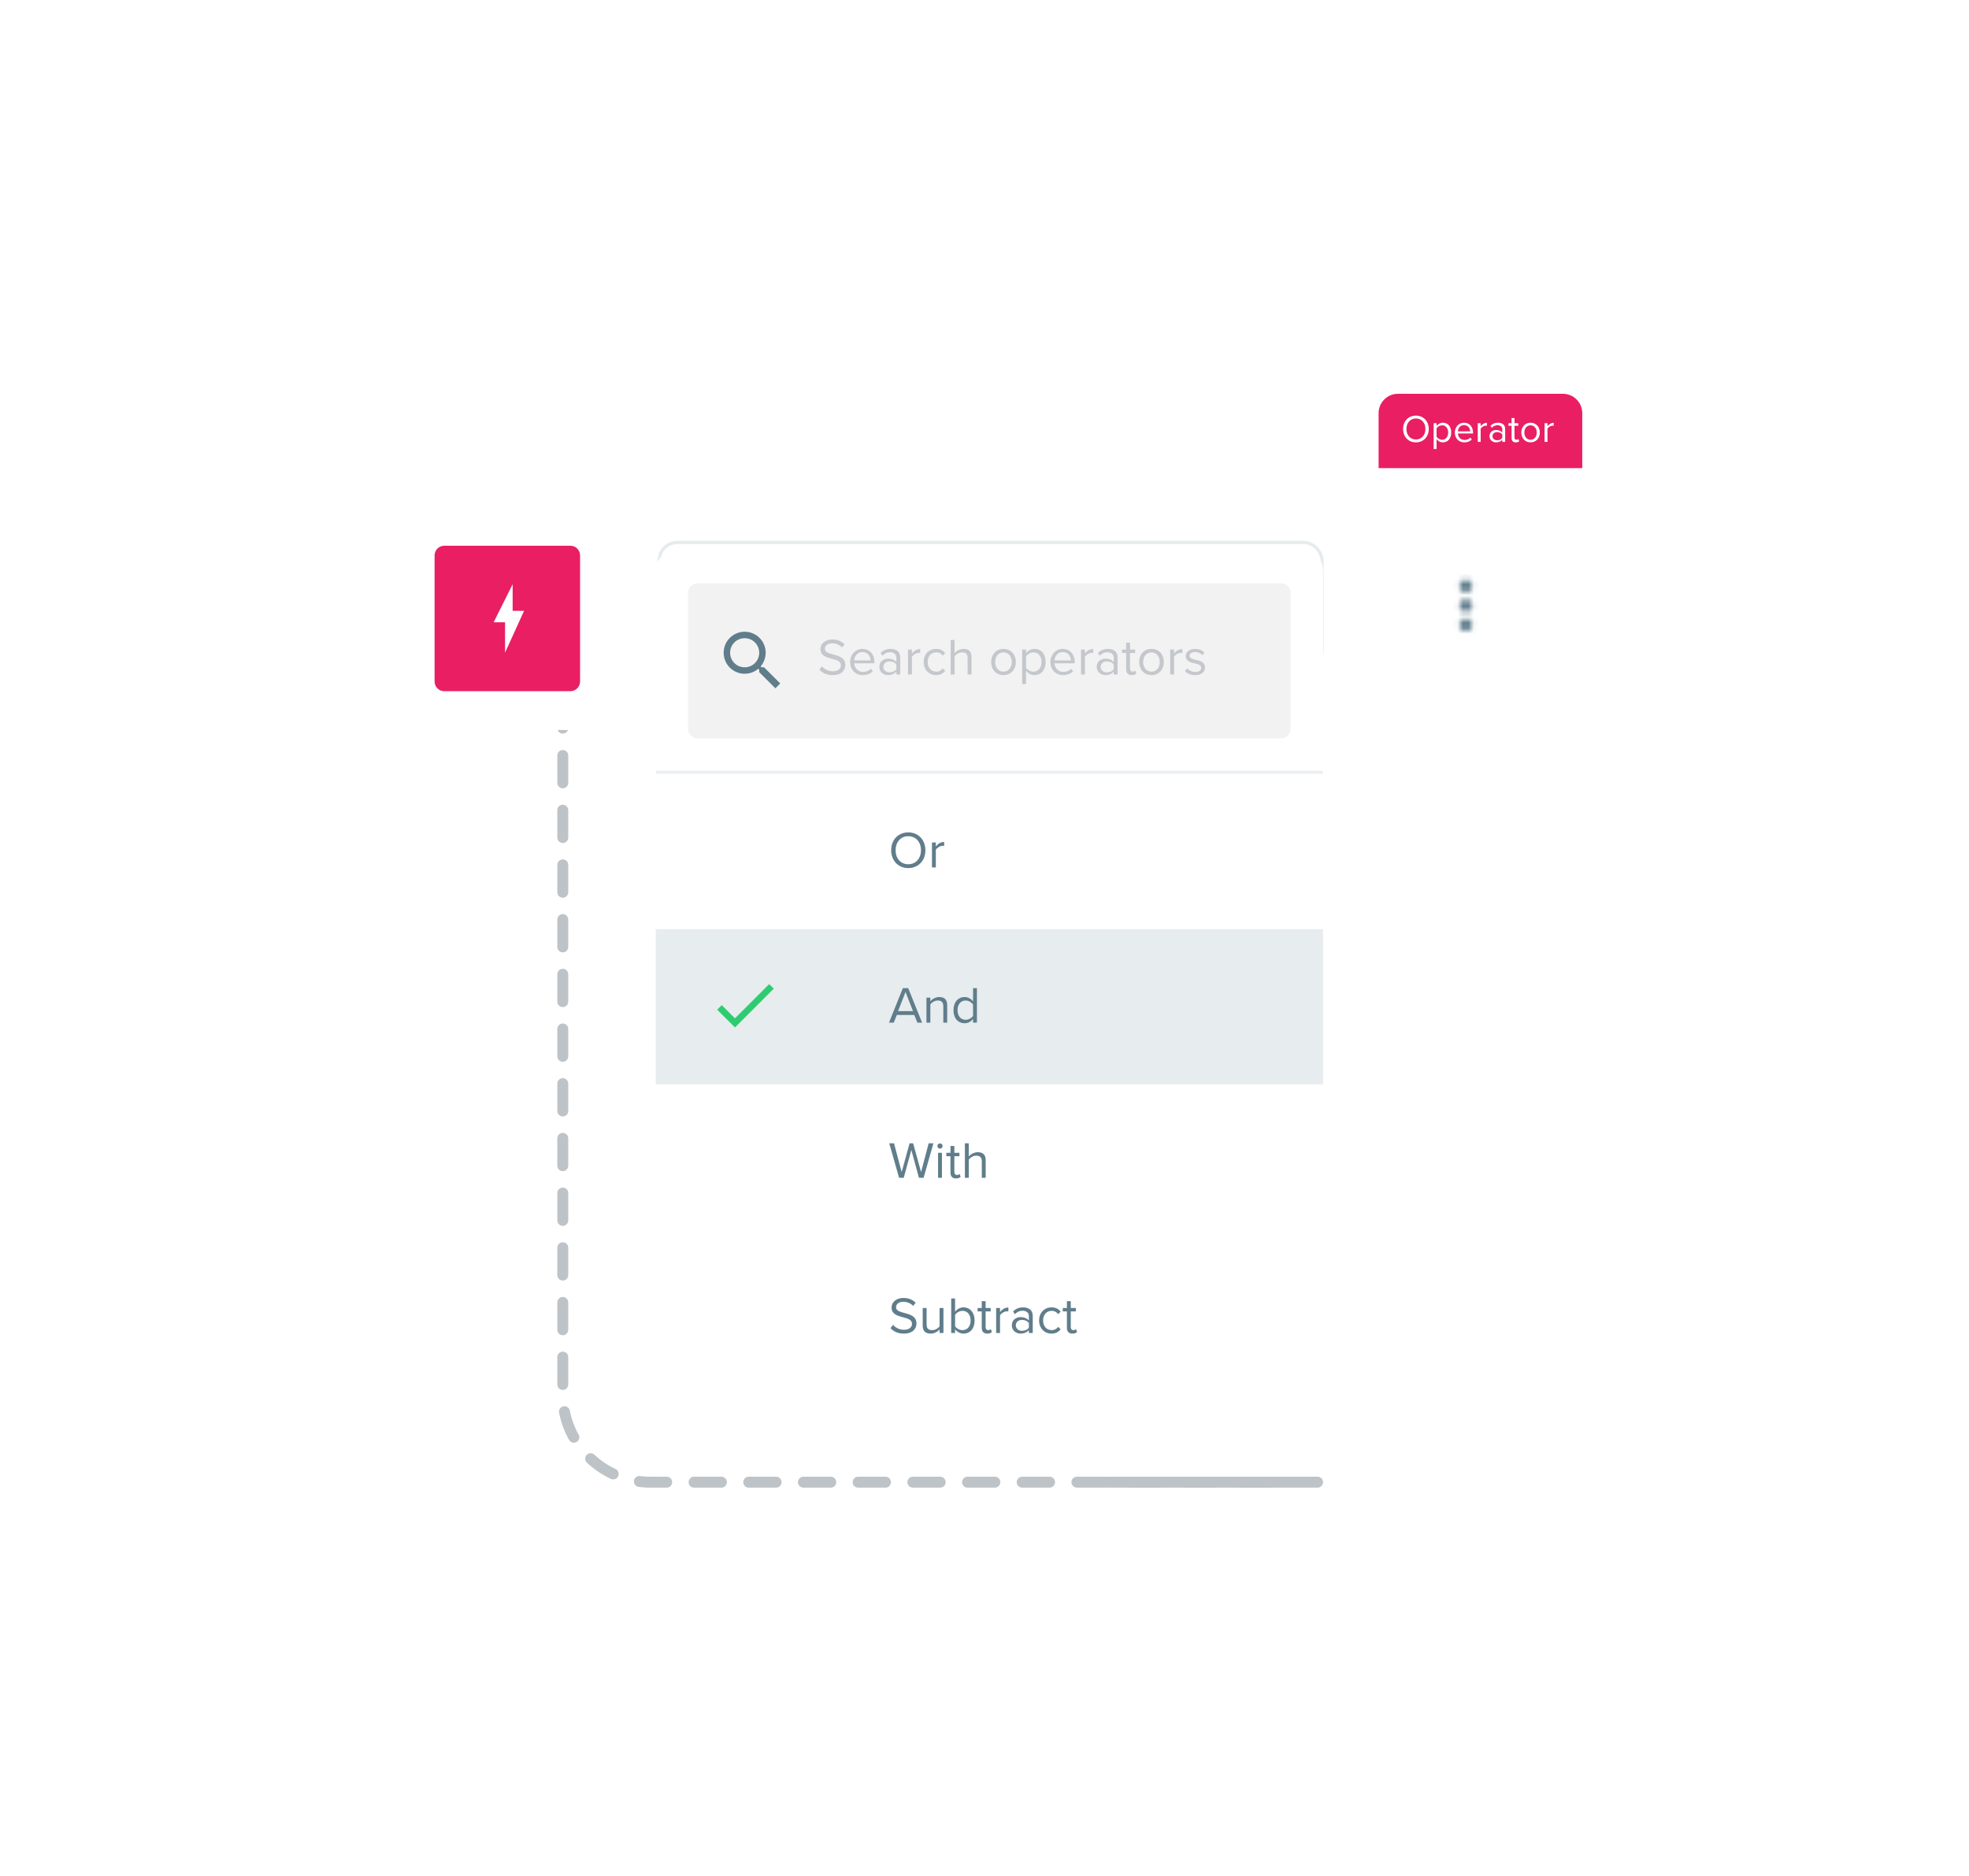 <svg width="360" height="343" viewBox="0 0 360 343" fill="none" xmlns="http://www.w3.org/2000/svg">
<path d="M231.895 271L118.895 271C110.059 271 102.895 263.837 102.895 255L102.895 128" stroke="#BDC3C7" stroke-width="2" stroke-linecap="round" stroke-dasharray="5 5"/>
<path d="M202.536 271L240.895 271" stroke="#BDC3C7" stroke-width="2" stroke-linecap="round"/>
<path d="M252.053 75.546C252.053 73.588 253.641 72 255.599 72H285.744C287.703 72 289.291 73.588 289.291 75.546V85.595H252.053V75.546Z" fill="#E91E63"/>
<path d="M256.533 78.437C256.533 79.834 257.476 80.882 258.879 80.882C260.275 80.882 261.225 79.834 261.225 78.437C261.225 77.041 260.275 75.992 258.879 75.992C257.476 75.992 256.533 77.041 256.533 78.437ZM260.615 78.437C260.615 79.536 259.935 80.358 258.879 80.358C257.816 80.358 257.143 79.536 257.143 78.437C257.143 77.332 257.816 76.517 258.879 76.517C259.935 76.517 260.615 77.332 260.615 78.437ZM262.654 80.28C262.93 80.663 263.341 80.882 263.809 80.882C264.709 80.882 265.333 80.188 265.333 79.082C265.333 77.97 264.709 77.289 263.809 77.289C263.327 77.289 262.902 77.537 262.654 77.885V77.374H262.122V82.101H262.654V80.28ZM264.773 79.082C264.773 79.841 264.362 80.408 263.674 80.408C263.256 80.408 262.838 80.152 262.654 79.855V78.31C262.838 78.012 263.256 77.764 263.674 77.764C264.362 77.764 264.773 78.324 264.773 79.082ZM265.993 79.082C265.993 80.152 266.723 80.882 267.737 80.882C268.297 80.882 268.757 80.698 269.098 80.358L268.842 80.011C268.573 80.287 268.176 80.443 267.786 80.443C267.049 80.443 266.596 79.904 266.553 79.26H269.324V79.125C269.324 78.097 268.715 77.289 267.68 77.289C266.702 77.289 265.993 78.09 265.993 79.082ZM267.673 77.729C268.453 77.729 268.793 78.359 268.8 78.87H266.553C266.582 78.345 266.943 77.729 267.673 77.729ZM270.717 80.797V78.374C270.873 78.097 271.319 77.828 271.645 77.828C271.73 77.828 271.794 77.835 271.858 77.849V77.303C271.39 77.303 270.993 77.566 270.717 77.927V77.374H270.185V80.797H270.717ZM275.196 80.797V78.445C275.196 77.615 274.594 77.289 273.871 77.289C273.311 77.289 272.872 77.474 272.503 77.856L272.751 78.225C273.056 77.899 273.389 77.75 273.8 77.75C274.296 77.75 274.665 78.012 274.665 78.473V79.089C274.388 78.77 273.999 78.622 273.531 78.622C272.95 78.622 272.333 78.983 272.333 79.749C272.333 80.493 272.95 80.882 273.531 80.882C273.992 80.882 274.381 80.719 274.665 80.408V80.797H275.196ZM274.665 80.075C274.459 80.358 274.098 80.5 273.722 80.5C273.226 80.5 272.879 80.188 272.879 79.756C272.879 79.316 273.226 79.004 273.722 79.004C274.098 79.004 274.459 79.146 274.665 79.43V80.075ZM277.127 80.882C277.438 80.882 277.63 80.79 277.764 80.663L277.608 80.266C277.538 80.344 277.396 80.408 277.247 80.408C277.013 80.408 276.9 80.223 276.9 79.968V77.842H277.594V77.374H276.9V76.439H276.368V77.374H275.801V77.842H276.368V80.082C276.368 80.592 276.623 80.882 277.127 80.882ZM279.84 80.882C280.882 80.882 281.534 80.075 281.534 79.082C281.534 78.09 280.882 77.289 279.84 77.289C278.799 77.289 278.147 78.09 278.147 79.082C278.147 80.075 278.799 80.882 279.84 80.882ZM279.84 80.408C279.11 80.408 278.699 79.784 278.699 79.082C278.699 78.388 279.11 77.764 279.84 77.764C280.57 77.764 280.974 78.388 280.974 79.082C280.974 79.784 280.57 80.408 279.84 80.408ZM282.932 80.797V78.374C283.088 78.097 283.535 77.828 283.861 77.828C283.946 77.828 284.01 77.835 284.073 77.849V77.303C283.606 77.303 283.209 77.566 282.932 77.927V77.374H282.401V80.797H282.932Z" fill="white"/>
<g filter="url(#filter0_d_10_163331)">
<path d="M70 89.141C70 87.183 71.588 85.595 73.546 85.595H289.291V127.562C289.291 129.52 287.703 131.108 285.744 131.108H73.546C71.588 131.108 70 129.52 70 127.562V89.141Z" fill="white"/>
<g filter="url(#filter1_d_10_163331)">
<g clip-path="url(#clip0_10_163331)">
<path d="M79.457 96.825C79.457 95.846 80.251 95.052 81.231 95.052H104.283C105.262 95.052 106.056 95.846 106.056 96.825V119.877C106.056 120.857 105.262 121.651 104.283 121.651H81.231C80.251 121.651 79.457 120.857 79.457 119.877V96.825Z" fill="#E91E63"/>
<path d="M93.73 106.961H95.816L92.339 114.61V109.047H90.253L93.73 102.093V106.961Z" fill="white"/>
</g>
</g>
<rect x="120.242" y="96.53" width="121.763" height="23.643" rx="3.546" fill="white"/>
<g clip-path="url(#clip1_10_163331)">
<path d="M126.512 109.371C127.032 109.958 127.836 110.374 128.933 110.374C130.635 110.374 131.26 109.437 131.26 108.52C131.26 107.196 130.087 106.875 129.056 106.6C128.252 106.383 127.524 106.194 127.524 105.56C127.524 104.964 128.063 104.558 128.82 104.558C129.51 104.558 130.172 104.794 130.645 105.314L131.118 104.737C130.588 104.179 129.841 103.858 128.876 103.858C127.637 103.858 126.711 104.567 126.711 105.607C126.711 106.846 127.836 107.13 128.848 107.395C129.68 107.622 130.446 107.83 130.446 108.586C130.446 109.069 130.087 109.674 128.961 109.674C128.072 109.674 127.392 109.239 126.975 108.775L126.512 109.371ZM132.399 107.972C132.399 109.4 133.373 110.374 134.725 110.374C135.472 110.374 136.087 110.128 136.541 109.674L136.2 109.21C135.841 109.579 135.311 109.787 134.791 109.787C133.808 109.787 133.202 109.069 133.146 108.208H136.844V108.028C136.844 106.657 136.03 105.579 134.649 105.579C133.344 105.579 132.399 106.648 132.399 107.972ZM134.64 106.165C135.68 106.165 136.134 107.007 136.144 107.688H133.146C133.184 106.988 133.666 106.165 134.64 106.165ZM138.962 110.26V103.952H138.252V110.26H138.962ZM140.372 107.972C140.372 109.4 141.346 110.374 142.698 110.374C143.446 110.374 144.06 110.128 144.514 109.674L144.174 109.21C143.814 109.579 143.285 109.787 142.765 109.787C141.781 109.787 141.176 109.069 141.119 108.208H144.817V108.028C144.817 106.657 144.003 105.579 142.623 105.579C141.318 105.579 140.372 106.648 140.372 107.972ZM142.613 106.165C143.654 106.165 144.108 107.007 144.117 107.688H141.119C141.157 106.988 141.639 106.165 142.613 106.165ZM145.961 107.972C145.961 109.333 146.878 110.374 148.24 110.374C149.072 110.374 149.564 110.033 149.914 109.579L149.441 109.144C149.139 109.551 148.751 109.74 148.278 109.74C147.304 109.74 146.699 108.984 146.699 107.972C146.699 106.96 147.304 106.213 148.278 106.213C148.751 106.213 149.139 106.392 149.441 106.808L149.914 106.373C149.564 105.919 149.072 105.579 148.24 105.579C146.878 105.579 145.961 106.619 145.961 107.972ZM152.322 110.374C152.738 110.374 152.994 110.251 153.173 110.081L152.965 109.551C152.871 109.655 152.681 109.74 152.483 109.74C152.171 109.74 152.019 109.494 152.019 109.154V106.317H152.946V105.692H152.019V104.444H151.31V105.692H150.554V106.317H151.31V109.305C151.31 109.986 151.651 110.374 152.322 110.374ZM156.68 107.111C156.68 108.974 157.937 110.374 159.81 110.374C161.673 110.374 162.94 108.974 162.94 107.111C162.94 105.248 161.673 103.848 159.81 103.848C157.937 103.848 156.68 105.248 156.68 107.111ZM162.127 107.111C162.127 108.577 161.219 109.674 159.81 109.674C158.391 109.674 157.493 108.577 157.493 107.111C157.493 105.636 158.391 104.548 159.81 104.548C161.219 104.548 162.127 105.636 162.127 107.111ZM165.107 109.57C165.476 110.081 166.025 110.374 166.649 110.374C167.85 110.374 168.682 109.447 168.682 107.972C168.682 106.487 167.85 105.579 166.649 105.579C166.006 105.579 165.438 105.91 165.107 106.373V105.692H164.398V112H165.107V109.57ZM167.935 107.972C167.935 108.984 167.387 109.74 166.469 109.74C165.911 109.74 165.353 109.4 165.107 109.002V106.941C165.353 106.544 165.911 106.213 166.469 106.213C167.387 106.213 167.935 106.96 167.935 107.972ZM169.824 107.972C169.824 109.4 170.798 110.374 172.15 110.374C172.898 110.374 173.512 110.128 173.966 109.674L173.626 109.21C173.266 109.579 172.737 109.787 172.217 109.787C171.233 109.787 170.628 109.069 170.571 108.208H174.269V108.028C174.269 106.657 173.456 105.579 172.075 105.579C170.77 105.579 169.824 106.648 169.824 107.972ZM172.065 106.165C173.106 106.165 173.56 107.007 173.569 107.688H170.571C170.609 106.988 171.091 106.165 172.065 106.165ZM176.387 110.26V107.026C176.595 106.657 177.191 106.298 177.626 106.298C177.739 106.298 177.825 106.307 177.91 106.326V105.598C177.286 105.598 176.756 105.948 176.387 106.43V105.692H175.678V110.26H176.387ZM182.625 110.26V107.12C182.625 106.014 181.821 105.579 180.856 105.579C180.109 105.579 179.523 105.825 179.031 106.335L179.362 106.827C179.769 106.392 180.213 106.194 180.762 106.194C181.424 106.194 181.916 106.544 181.916 107.158V107.981C181.547 107.555 181.027 107.357 180.402 107.357C179.627 107.357 178.804 107.839 178.804 108.861C178.804 109.854 179.627 110.374 180.402 110.374C181.017 110.374 181.537 110.156 181.916 109.74V110.26H182.625ZM181.916 109.296C181.641 109.674 181.159 109.863 180.658 109.863C179.996 109.863 179.532 109.447 179.532 108.87C179.532 108.284 179.996 107.868 180.658 107.868C181.159 107.868 181.641 108.057 181.916 108.435V109.296ZM185.461 110.374C185.877 110.374 186.132 110.251 186.312 110.081L186.104 109.551C186.009 109.655 185.82 109.74 185.621 109.74C185.309 109.74 185.158 109.494 185.158 109.154V106.317H186.085V105.692H185.158V104.444H184.449V105.692H183.692V106.317H184.449V109.305C184.449 109.986 184.789 110.374 185.461 110.374ZM189.342 110.374C190.733 110.374 191.603 109.296 191.603 107.972C191.603 106.648 190.733 105.579 189.342 105.579C187.952 105.579 187.082 106.648 187.082 107.972C187.082 109.296 187.952 110.374 189.342 110.374ZM189.342 109.74C188.368 109.74 187.82 108.908 187.82 107.972C187.82 107.045 188.368 106.213 189.342 106.213C190.316 106.213 190.855 107.045 190.855 107.972C190.855 108.908 190.316 109.74 189.342 109.74ZM193.728 110.26V107.026C193.936 106.657 194.532 106.298 194.967 106.298C195.081 106.298 195.166 106.307 195.251 106.326V105.598C194.627 105.598 194.097 105.948 193.728 106.43V105.692H193.019V110.26H193.728Z" fill="#343F51"/>
</g>
<g clip-path="url(#clip2_10_163331)">
<path d="M227.056 109.109C226.825 109.343 226.447 109.343 226.216 109.109L224.561 107.437C224.192 107.064 224.456 106.43 224.982 106.43H228.291C228.816 106.43 229.08 107.064 228.711 107.437L227.056 109.109Z" fill="#607D8B"/>
</g>
<rect x="120.537" y="96.825" width="121.171" height="23.052" rx="3.251" stroke="#607D8B" stroke-opacity="0.16" stroke-width="0.591"/>
<mask id="mask0_10_163331" style="mask-type:alpha" maskUnits="userSpaceOnUse" x="256" y="96" width="24" height="25">
<path d="M268.012 110.716C268.325 110.716 268.626 110.84 268.848 111.062C269.069 111.284 269.194 111.584 269.194 111.898C269.194 112.211 269.069 112.512 268.848 112.734C268.626 112.956 268.325 113.08 268.012 113.08C267.698 113.08 267.398 112.956 267.176 112.734C266.954 112.512 266.83 112.211 266.83 111.898C266.83 111.584 266.954 111.284 267.176 111.062C267.398 110.84 267.698 110.716 268.012 110.716ZM268.012 107.169C268.325 107.169 268.626 107.294 268.848 107.516C269.069 107.737 269.194 108.038 269.194 108.351C269.194 108.665 269.069 108.966 268.848 109.187C268.626 109.409 268.325 109.534 268.012 109.534C267.698 109.534 267.398 109.409 267.176 109.187C266.954 108.966 266.83 108.665 266.83 108.351C266.83 108.038 266.954 107.737 267.176 107.516C267.398 107.294 267.698 107.169 268.012 107.169V107.169ZM268.012 103.623C268.325 103.623 268.626 103.747 268.848 103.969C269.069 104.191 269.194 104.491 269.194 104.805C269.194 105.118 269.069 105.419 268.848 105.641C268.626 105.863 268.325 105.987 268.012 105.987C267.698 105.987 267.398 105.863 267.176 105.641C266.954 105.419 266.83 105.118 266.83 104.805C266.83 104.491 266.954 104.191 267.176 103.969C267.398 103.747 267.698 103.623 268.012 103.623Z" fill="black"/>
</mask>
<g mask="url(#mask0_10_163331)">
<rect x="256.19" y="96.53" width="23.643" height="23.643" fill="#607D8B"/>
</g>
</g>
<g filter="url(#filter2_d_10_163331)">
<g clip-path="url(#clip3_10_163331)">
<path d="M119.895 99.546C119.895 97.588 121.483 96 123.442 96H238.349C240.308 96 241.895 97.588 241.895 99.546V250.454C241.895 252.412 240.308 254 238.349 254H123.442C121.483 254 119.895 252.412 119.895 250.454V99.546Z" fill="white"/>
<path d="M125.806 103.684C125.806 102.705 126.6 101.911 127.579 101.911H234.211C235.191 101.911 235.985 102.705 235.985 103.684V128.509C235.985 129.489 235.191 130.283 234.211 130.283H127.579C126.6 130.283 125.806 129.489 125.806 128.509V103.684Z" fill="#F2F2F3"/>
<path opacity="0.24" d="M149.809 117.708C150.329 118.294 151.133 118.71 152.23 118.71C153.932 118.71 154.556 117.774 154.556 116.857C154.556 115.533 153.384 115.211 152.353 114.937C151.549 114.719 150.821 114.53 150.821 113.896C150.821 113.301 151.36 112.894 152.116 112.894C152.807 112.894 153.469 113.13 153.942 113.651L154.414 113.074C153.885 112.516 153.138 112.194 152.173 112.194C150.934 112.194 150.007 112.903 150.007 113.944C150.007 115.183 151.133 115.466 152.145 115.731C152.977 115.958 153.743 116.166 153.743 116.923C153.743 117.405 153.384 118.01 152.258 118.01C151.369 118.01 150.688 117.575 150.272 117.112L149.809 117.708ZM155.435 116.308C155.435 117.736 156.409 118.71 157.762 118.71C158.509 118.71 159.124 118.464 159.578 118.01L159.237 117.547C158.878 117.916 158.348 118.124 157.828 118.124C156.844 118.124 156.239 117.405 156.182 116.544H159.88V116.365C159.88 114.993 159.067 113.915 157.686 113.915C156.381 113.915 155.435 114.984 155.435 116.308ZM157.677 114.502C158.717 114.502 159.171 115.343 159.18 116.024H156.182C156.22 115.324 156.703 114.502 157.677 114.502ZM164.594 118.597V115.457C164.594 114.35 163.791 113.915 162.826 113.915C162.079 113.915 161.492 114.161 161.001 114.672L161.332 115.164C161.738 114.729 162.183 114.53 162.731 114.53C163.393 114.53 163.885 114.88 163.885 115.495V116.317C163.516 115.892 162.996 115.693 162.372 115.693C161.596 115.693 160.774 116.176 160.774 117.197C160.774 118.19 161.596 118.71 162.372 118.71C162.987 118.71 163.507 118.493 163.885 118.077V118.597H164.594ZM163.885 117.632C163.611 118.01 163.129 118.199 162.627 118.199C161.965 118.199 161.502 117.783 161.502 117.206C161.502 116.62 161.965 116.204 162.627 116.204C163.129 116.204 163.611 116.393 163.885 116.771V117.632ZM166.726 118.597V115.362C166.934 114.993 167.529 114.634 167.964 114.634C168.078 114.634 168.163 114.644 168.248 114.662V113.934C167.624 113.934 167.094 114.284 166.726 114.766V114.029H166.016V118.597H166.726ZM168.873 116.308C168.873 117.67 169.79 118.71 171.152 118.71C171.985 118.71 172.476 118.37 172.826 117.916L172.353 117.481C172.051 117.887 171.663 118.077 171.19 118.077C170.216 118.077 169.611 117.32 169.611 116.308C169.611 115.296 170.216 114.549 171.19 114.549C171.663 114.549 172.051 114.729 172.353 115.145L172.826 114.71C172.476 114.256 171.985 113.915 171.152 113.915C169.79 113.915 168.873 114.956 168.873 116.308ZM177.622 118.597V115.372C177.622 114.379 177.121 113.915 176.166 113.915C175.475 113.915 174.851 114.313 174.53 114.691V112.289H173.82V118.597H174.53V115.258C174.804 114.889 175.334 114.549 175.882 114.549C176.497 114.549 176.913 114.785 176.913 115.589V118.597H177.622ZM183.472 118.71C184.862 118.71 185.732 117.632 185.732 116.308C185.732 114.984 184.862 113.915 183.472 113.915C182.082 113.915 181.212 114.984 181.212 116.308C181.212 117.632 182.082 118.71 183.472 118.71ZM183.472 118.077C182.498 118.077 181.95 117.244 181.95 116.308C181.95 115.381 182.498 114.549 183.472 114.549C184.446 114.549 184.985 115.381 184.985 116.308C184.985 117.244 184.446 118.077 183.472 118.077ZM187.598 117.906C187.967 118.417 188.515 118.71 189.14 118.71C190.341 118.71 191.173 117.783 191.173 116.308C191.173 114.823 190.341 113.915 189.14 113.915C188.497 113.915 187.929 114.246 187.598 114.71V114.029H186.889V120.337H187.598V117.906ZM190.426 116.308C190.426 117.32 189.877 118.077 188.96 118.077C188.402 118.077 187.844 117.736 187.598 117.339V115.277C187.844 114.88 188.402 114.549 188.96 114.549C189.877 114.549 190.426 115.296 190.426 116.308ZM192.055 116.308C192.055 117.736 193.029 118.71 194.381 118.71C195.128 118.71 195.743 118.464 196.197 118.01L195.856 117.547C195.497 117.916 194.967 118.124 194.447 118.124C193.464 118.124 192.858 117.405 192.802 116.544H196.499V116.365C196.499 114.993 195.686 113.915 194.305 113.915C193 113.915 192.055 114.984 192.055 116.308ZM194.296 114.502C195.336 114.502 195.79 115.343 195.8 116.024H192.802C192.839 115.324 193.322 114.502 194.296 114.502ZM198.358 118.597V115.362C198.566 114.993 199.161 114.634 199.597 114.634C199.71 114.634 199.795 114.644 199.88 114.662V113.934C199.256 113.934 198.726 114.284 198.358 114.766V114.029H197.648V118.597H198.358ZM204.335 118.597V115.457C204.335 114.35 203.531 113.915 202.567 113.915C201.82 113.915 201.233 114.161 200.742 114.672L201.073 115.164C201.479 114.729 201.924 114.53 202.472 114.53C203.134 114.53 203.626 114.88 203.626 115.495V116.317C203.257 115.892 202.737 115.693 202.113 115.693C201.337 115.693 200.515 116.176 200.515 117.197C200.515 118.19 201.337 118.71 202.113 118.71C202.728 118.71 203.248 118.493 203.626 118.077V118.597H204.335ZM203.626 117.632C203.352 118.01 202.869 118.199 202.368 118.199C201.706 118.199 201.243 117.783 201.243 117.206C201.243 116.62 201.706 116.204 202.368 116.204C202.869 116.204 203.352 116.393 203.626 116.771V117.632ZM206.911 118.71C207.327 118.71 207.582 118.587 207.762 118.417L207.554 117.887C207.459 117.991 207.27 118.077 207.072 118.077C206.76 118.077 206.608 117.831 206.608 117.49V114.653H207.535V114.029H206.608V112.78H205.899V114.029H205.142V114.653H205.899V117.641C205.899 118.322 206.24 118.71 206.911 118.71ZM210.533 118.71C211.923 118.71 212.793 117.632 212.793 116.308C212.793 114.984 211.923 113.915 210.533 113.915C209.142 113.915 208.272 114.984 208.272 116.308C208.272 117.632 209.142 118.71 210.533 118.71ZM210.533 118.077C209.558 118.077 209.01 117.244 209.01 116.308C209.01 115.381 209.558 114.549 210.533 114.549C211.507 114.549 212.046 115.381 212.046 116.308C212.046 117.244 211.507 118.077 210.533 118.077ZM214.658 118.597V115.362C214.867 114.993 215.462 114.634 215.897 114.634C216.011 114.634 216.096 114.644 216.181 114.662V113.934C215.557 113.934 215.027 114.284 214.658 114.766V114.029H213.949V118.597H214.658ZM216.674 117.991C217.137 118.483 217.771 118.71 218.518 118.71C219.7 118.71 220.315 118.095 220.315 117.329C220.315 116.317 219.397 116.09 218.603 115.911C218.007 115.769 217.487 115.627 217.487 115.183C217.487 114.776 217.875 114.492 218.499 114.492C219.085 114.492 219.586 114.738 219.861 115.069L220.192 114.577C219.823 114.208 219.274 113.915 218.499 113.915C217.411 113.915 216.797 114.521 216.797 115.23C216.797 116.176 217.676 116.384 218.452 116.563C219.066 116.715 219.624 116.875 219.624 117.377C219.624 117.821 219.246 118.133 218.546 118.133C217.922 118.133 217.345 117.831 217.042 117.481L216.674 117.991Z" fill="#343F51"/>
<path d="M136.15 110.777C137.169 110.777 138.146 111.182 138.867 111.902C139.587 112.623 139.992 113.6 139.992 114.619C139.992 115.571 139.643 116.445 139.07 117.119L139.23 117.279H139.697L142.652 120.234L141.765 121.121L138.81 118.165V117.699L138.65 117.539C137.977 118.112 137.102 118.461 136.15 118.461C135.131 118.461 134.154 118.056 133.433 117.336C132.713 116.615 132.308 115.638 132.308 114.619C132.308 113.6 132.713 112.623 133.433 111.902C134.154 111.182 135.131 110.777 136.15 110.777V110.777ZM136.15 111.959C134.672 111.959 133.49 113.141 133.49 114.619C133.49 116.097 134.672 117.279 136.15 117.279C137.628 117.279 138.81 116.097 138.81 114.619C138.81 113.141 137.628 111.959 136.15 111.959Z" fill="#607D8B"/>
<g opacity="0.24">
<line x1="119.895" y1="136.489" x2="241.895" y2="136.489" stroke="#B0BEC5" stroke-width="0.591"/>
</g>
<g clip-path="url(#clip4_10_163331)">
<rect width="122" height="28.372" transform="translate(119.895 136.785)" fill="white"/>
<path d="M162.936 150.728C162.936 152.591 164.193 153.991 166.066 153.991C167.929 153.991 169.196 152.591 169.196 150.728C169.196 148.865 167.929 147.465 166.066 147.465C164.193 147.465 162.936 148.865 162.936 150.728ZM168.383 150.728C168.383 152.194 167.475 153.291 166.066 153.291C164.647 153.291 163.749 152.194 163.749 150.728C163.749 149.253 164.647 148.165 166.066 148.165C167.475 148.165 168.383 149.253 168.383 150.728ZM171.103 153.877V150.643C171.311 150.274 171.907 149.915 172.342 149.915C172.456 149.915 172.541 149.924 172.626 149.943V149.215C172.002 149.215 171.472 149.565 171.103 150.047V149.31H170.394V153.877H171.103Z" fill="#607D8B"/>
<rect width="122" height="28.372" transform="translate(119.895 165.156)" fill="#E7ECEE"/>
<path d="M168.591 182.249L166.047 175.941H165.073L162.538 182.249H163.408L163.966 180.85H167.163L167.721 182.249H168.591ZM166.926 180.15H164.193L165.565 176.641L166.926 180.15ZM173.18 182.249V179.043C173.18 178.05 172.678 177.568 171.723 177.568C171.042 177.568 170.418 177.965 170.097 178.344V177.682H169.387V182.249H170.097V178.911C170.361 178.542 170.891 178.202 171.449 178.202C172.064 178.202 172.47 178.457 172.47 179.261V182.249H173.18ZM178.616 182.249V175.941H177.906V178.372C177.537 177.871 176.979 177.568 176.365 177.568C175.164 177.568 174.331 178.514 174.331 179.97C174.331 181.455 175.173 182.363 176.365 182.363C177.008 182.363 177.566 182.032 177.906 181.568V182.249H178.616ZM177.906 181.01C177.651 181.408 177.102 181.729 176.535 181.729C175.618 181.729 175.069 180.982 175.069 179.97C175.069 178.958 175.618 178.202 176.535 178.202C177.102 178.202 177.651 178.542 177.906 178.939V181.01Z" fill="#607D8B"/>
<path d="M141.47 176.038L134.377 183.131L131.126 179.88L131.959 179.047L134.377 181.458L140.636 175.205L141.47 176.038Z" fill="#2ECC71"/>
<path d="M168.865 210.621L170.662 204.313H169.792L168.402 209.571L166.955 204.313H166.302L164.855 209.571L163.456 204.313H162.586L164.382 210.621H165.234L166.624 205.533L168.014 210.621H168.865ZM171.861 205.287C172.126 205.287 172.344 205.07 172.344 204.805C172.344 204.54 172.126 204.332 171.861 204.332C171.606 204.332 171.389 204.54 171.389 204.805C171.389 205.07 171.606 205.287 171.861 205.287ZM172.221 210.621V206.053H171.511V210.621H172.221ZM174.789 210.735C175.206 210.735 175.461 210.612 175.641 210.441L175.433 209.912C175.338 210.016 175.149 210.101 174.95 210.101C174.638 210.101 174.487 209.855 174.487 209.515V206.677H175.414V206.053H174.487V204.805H173.778V206.053H173.021V206.677H173.778V209.666C173.778 210.347 174.118 210.735 174.789 210.735ZM180.217 210.621V207.396C180.217 206.403 179.716 205.94 178.761 205.94C178.071 205.94 177.446 206.337 177.125 206.715V204.313H176.416V210.621H177.125V207.283C177.399 206.914 177.929 206.573 178.477 206.573C179.092 206.573 179.508 206.81 179.508 207.614V210.621H180.217Z" fill="#607D8B"/>
<path d="M162.813 238.104C163.333 238.691 164.137 239.107 165.234 239.107C166.936 239.107 167.56 238.17 167.56 237.253C167.56 235.929 166.387 235.607 165.357 235.333C164.553 235.116 163.824 234.927 163.824 234.293C163.824 233.697 164.364 233.29 165.12 233.29C165.811 233.29 166.473 233.527 166.945 234.047L167.418 233.47C166.889 232.912 166.142 232.591 165.177 232.591C163.938 232.591 163.011 233.3 163.011 234.34C163.011 235.579 164.137 235.863 165.149 236.128C165.981 236.355 166.747 236.563 166.747 237.319C166.747 237.802 166.387 238.407 165.262 238.407C164.373 238.407 163.692 237.972 163.276 237.508L162.813 238.104ZM172.496 238.993V234.425H171.787V237.783C171.522 238.151 170.993 238.473 170.435 238.473C169.82 238.473 169.413 238.237 169.413 237.433V234.425H168.704V237.65C168.704 238.643 169.205 239.107 170.16 239.107C170.841 239.107 171.437 238.747 171.787 238.35V238.993H172.496ZM174.622 238.993V238.312C174.963 238.776 175.52 239.107 176.164 239.107C177.355 239.107 178.197 238.199 178.197 236.714C178.197 235.258 177.355 234.312 176.164 234.312C175.539 234.312 174.991 234.614 174.622 235.116V232.685H173.913V238.993H174.622ZM174.622 235.683C174.868 235.286 175.426 234.945 175.984 234.945C176.911 234.945 177.459 235.702 177.459 236.714C177.459 237.726 176.911 238.473 175.984 238.473C175.426 238.473 174.868 238.151 174.622 237.754V235.683ZM180.506 239.107C180.922 239.107 181.178 238.984 181.357 238.813L181.149 238.284C181.055 238.388 180.866 238.473 180.667 238.473C180.355 238.473 180.204 238.227 180.204 237.887V235.049H181.131V234.425H180.204V233.177H179.494V234.425H178.738V235.049H179.494V238.038C179.494 238.719 179.835 239.107 180.506 239.107ZM182.842 238.993V235.759C183.05 235.39 183.646 235.031 184.081 235.031C184.194 235.031 184.279 235.04 184.364 235.059V234.331C183.74 234.331 183.211 234.681 182.842 235.163V234.425H182.132V238.993H182.842ZM188.82 238.993V235.853C188.82 234.747 188.016 234.312 187.051 234.312C186.304 234.312 185.718 234.558 185.226 235.068L185.557 235.56C185.963 235.125 186.408 234.927 186.956 234.927C187.618 234.927 188.11 235.276 188.11 235.891V236.714C187.741 236.288 187.221 236.09 186.597 236.09C185.822 236.09 184.999 236.572 184.999 237.593C184.999 238.587 185.822 239.107 186.597 239.107C187.212 239.107 187.732 238.889 188.11 238.473V238.993H188.82ZM188.11 238.029C187.836 238.407 187.354 238.596 186.852 238.596C186.19 238.596 185.727 238.18 185.727 237.603C185.727 237.017 186.19 236.6 186.852 236.6C187.354 236.6 187.836 236.79 188.11 237.168V238.029ZM189.977 236.705C189.977 238.066 190.894 239.107 192.256 239.107C193.088 239.107 193.58 238.766 193.93 238.312L193.457 237.877C193.154 238.284 192.766 238.473 192.294 238.473C191.319 238.473 190.714 237.716 190.714 236.705C190.714 235.693 191.319 234.945 192.294 234.945C192.766 234.945 193.154 235.125 193.457 235.541L193.93 235.106C193.58 234.652 193.088 234.312 192.256 234.312C190.894 234.312 189.977 235.352 189.977 236.705ZM196.078 239.107C196.494 239.107 196.749 238.984 196.929 238.813L196.721 238.284C196.626 238.388 196.437 238.473 196.238 238.473C195.926 238.473 195.775 238.227 195.775 237.887V235.049H196.702V234.425H195.775V233.177H195.066V234.425H194.309V235.049H195.066V238.038C195.066 238.719 195.406 239.107 196.078 239.107Z" fill="#607D8B"/>
</g>
</g>
</g>
<defs>
<filter id="filter0_d_10_163331" x="65.271" y="83.231" width="228.748" height="54.971" filterUnits="userSpaceOnUse" color-interpolation-filters="sRGB">
<feFlood flood-opacity="0" result="BackgroundImageFix"/>
<feColorMatrix in="SourceAlpha" type="matrix" values="0 0 0 0 0 0 0 0 0 0 0 0 0 0 0 0 0 0 127 0" result="hardAlpha"/>
<feOffset dy="2.364"/>
<feGaussianBlur stdDeviation="2.364"/>
<feColorMatrix type="matrix" values="0 0 0 0 0.329 0 0 0 0 0.431 0 0 0 0 0.478 0 0 0 0.24 0"/>
<feBlend mode="multiply" in2="BackgroundImageFix" result="effect1_dropShadow_10_163331"/>
<feBlend mode="normal" in="SourceGraphic" in2="effect1_dropShadow_10_163331" result="shape"/>
</filter>
<filter id="filter1_d_10_163331" x="74.729" y="92.688" width="36.056" height="36.056" filterUnits="userSpaceOnUse" color-interpolation-filters="sRGB">
<feFlood flood-opacity="0" result="BackgroundImageFix"/>
<feColorMatrix in="SourceAlpha" type="matrix" values="0 0 0 0 0 0 0 0 0 0 0 0 0 0 0 0 0 0 127 0" result="hardAlpha"/>
<feOffset dy="2.364"/>
<feGaussianBlur stdDeviation="2.364"/>
<feColorMatrix type="matrix" values="0 0 0 0 0.329 0 0 0 0 0.431 0 0 0 0 0.478 0 0 0 0.24 0"/>
<feBlend mode="multiply" in2="BackgroundImageFix" result="effect1_dropShadow_10_163331"/>
<feBlend mode="normal" in="SourceGraphic" in2="effect1_dropShadow_10_163331" result="shape"/>
</filter>
<filter id="filter2_d_10_163331" x="110.438" y="91.271" width="140.915" height="176.915" filterUnits="userSpaceOnUse" color-interpolation-filters="sRGB">
<feFlood flood-opacity="0" result="BackgroundImageFix"/>
<feColorMatrix in="SourceAlpha" type="matrix" values="0 0 0 0 0 0 0 0 0 0 0 0 0 0 0 0 0 0 127 0" result="hardAlpha"/>
<feOffset dy="4.729"/>
<feGaussianBlur stdDeviation="4.729"/>
<feColorMatrix type="matrix" values="0 0 0 0 0.69 0 0 0 0 0.745 0 0 0 0 0.773 0 0 0 0.48 0"/>
<feBlend mode="multiply" in2="BackgroundImageFix" result="effect1_dropShadow_10_163331"/>
<feBlend mode="normal" in="SourceGraphic" in2="effect1_dropShadow_10_163331" result="shape"/>
</filter>
<clipPath id="clip0_10_163331">
<path d="M79.457 96.825C79.457 95.846 80.251 95.052 81.231 95.052H104.283C105.262 95.052 106.056 95.846 106.056 96.825V119.877C106.056 120.857 105.262 121.651 104.283 121.651H81.231C80.251 121.651 79.457 120.857 79.457 119.877V96.825Z" fill="white"/>
</clipPath>
<clipPath id="clip1_10_163331">
<rect width="88.662" height="23.643" fill="white" transform="translate(126.153 96.53)"/>
</clipPath>
<clipPath id="clip2_10_163331">
<rect width="14.186" height="14.186" fill="white" transform="translate(219.543 101.258)"/>
</clipPath>
<clipPath id="clip3_10_163331">
<path d="M119.895 99.546C119.895 97.588 121.483 96 123.442 96H238.349C240.308 96 241.895 97.588 241.895 99.546V250.454C241.895 252.412 240.308 254 238.349 254H123.442C121.483 254 119.895 252.412 119.895 250.454V99.546Z" fill="white"/>
</clipPath>
<clipPath id="clip4_10_163331">
<rect width="122" height="283.719" fill="white" transform="translate(119.895 136.785)"/>
</clipPath>
</defs>
</svg>
